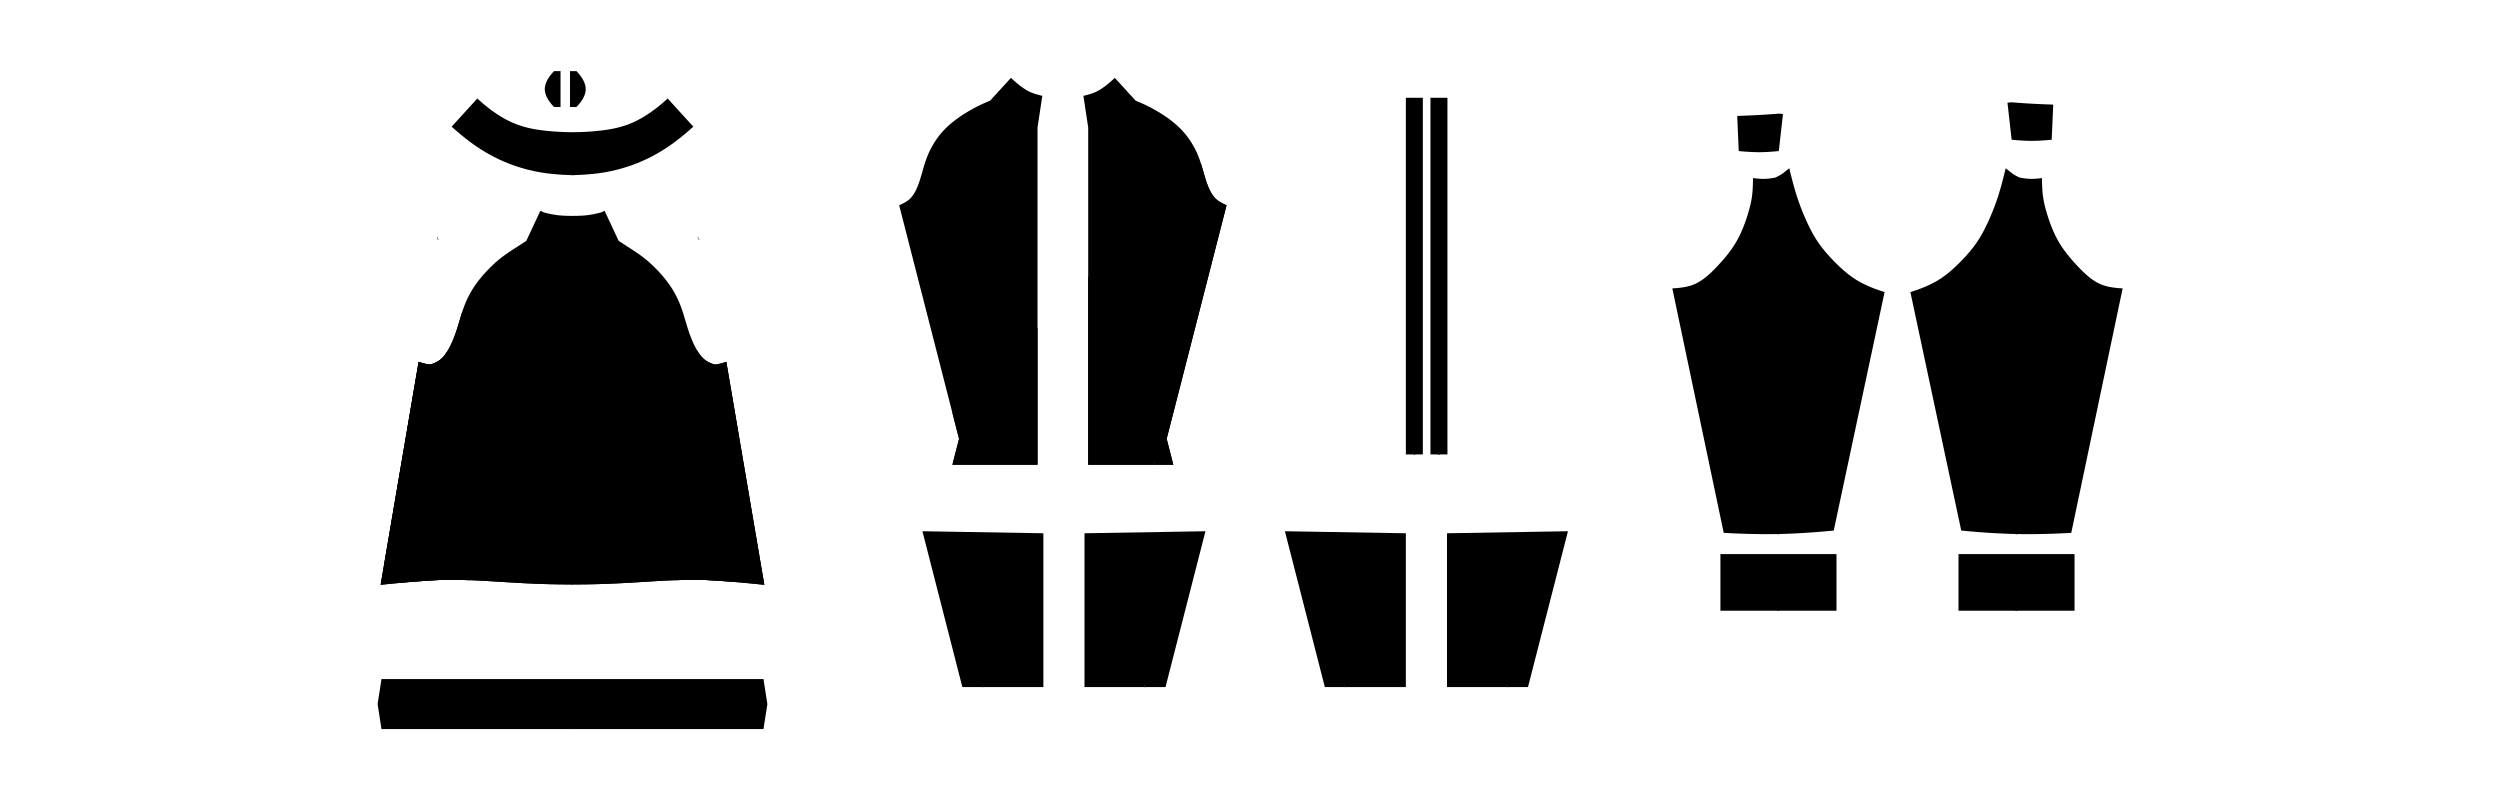 <?xml version="1.0" encoding="UTF-8"?>
<!DOCTYPE svg PUBLIC "-//W3C//DTD SVG 1.1//EN" "http://www.w3.org/Graphics/SVG/1.1/DTD/svg11.dtd">
<!-- Creator: CorelDRAW 2021 (64-Bit Evaluation Version) -->
<svg xmlns="http://www.w3.org/2000/svg" xml:space="preserve" width="28538px" height="9137px" version="1.1" style="shape-rendering:geometricPrecision; text-rendering:geometricPrecision; image-rendering:optimizeQuality; fill-rule:evenodd; clip-rule:evenodd"
viewBox="0 0 28538 9137.66"
 xmlns:xlink="http://www.w3.org/1999/xlink"
 xmlns:xodm="http://www.corel.com/coreldraw/odm/2003">
 <defs>
  <style type="text/css">
   <![CDATA[
    .str1 {stroke:black;stroke-width:5.7;stroke-miterlimit:10}
    .str0 {stroke:black;stroke-width:0.9;stroke-linejoin:bevel;stroke-miterlimit:10}
    .fil2 {fill:none;fill-rule:nonzero}
    .fil6 {fill:black;fill-rule:nonzero}
    .fil3 {fill:#1F1A17;fill-rule:nonzero}
    .fil4 {fill:COLOR_4 icc-color(acmecmyk, COLOR_CMYK_4);fill-rule:nonzero}
    .fil0 {fill:COLOR_2 icc-color(acmecmyk, COLOR_CMYK_2);fill-rule:nonzero}
    .fil1 {fill:COLOR_1 icc-color(acmecmyk, COLOR_CMYK_1);fill-rule:nonzero}
    .fil5 {fill:COLOR_3 icc-color(acmecmyk, COLOR_CMYK_3);fill-rule:nonzero}
   ]]>
  </style>
 </defs>
 <g id="Layer_x0020_1">
  <polygon class="fil0" points="8759.31,8037.63 8714.91,8323.08 6534.47,8323.08 4354.03,8323.08 4309.63,8037.63 4354.03,7752.19 6534.47,7752.19 8714.91,7752.19 "/>
  <polygon class="fil1" points="22357.15,6325.61 23682.05,6325.61 23682.05,6412.71 23682.05,6494.13 23682.05,6576.8 23682.05,6648.76 23682.05,6720.72 23682.05,6803.39 23682.05,6884.8 23682.05,6971.9 22357.15,6971.9 22357.15,6900.88 22357.15,6817.9 22357.15,6734.23 22357.15,6648.76 22357.15,6563.29 22357.15,6479.61 22357.15,6396.64 "/>
  <polygon class="fil1" points="20964.28,6325.61 19639.38,6325.61 19639.38,6412.71 19639.38,6494.13 19639.38,6576.8 19639.38,6648.76 19639.38,6720.72 19639.38,6803.39 19639.38,6884.8 19639.38,6971.9 20964.28,6971.9 20964.28,6900.88 20964.28,6817.9 20964.28,6734.23 20964.28,6648.76 20964.28,6563.29 20964.28,6479.61 20964.28,6396.64 "/>
  <polygon class="fil1" points="16048.25,5187.84 16048.25,1116.2 16145.2,1116.2 16242.14,1116.2 16242.14,5187.84 16145.2,5187.84 "/>
  <g>
   <path class="fil1" d="M23049.42 2052.78l7.32 -24.78 -7.32 24.78zm-660.86 4004.18l-580.63 -2722.66 57.78 -18.97 48.38 -17.22 40.24 -15.57 40.17 -16.93 39.01 -17.87 34.14 -17.01 31.37 -17.04 29.7 -17.57 29.22 -18.78 29.82 -20.74 30.6 -22.89 31.2 -24.97 32.44 -27.68 33.64 -30.48 36.82 -35.19 37.19 -37.31 35.02 -36.88 32.51 -35.94 1.58 -1.8 31.95 -37.27 27.41 -33.89 24.87 -32.72 23.15 -32.56 21.24 -32.13 20.94 -34.03 21.24 -37.13 21.39 -40.05 23.26 -46.44 23.21 -49.3 23.54 -53.15 23.92 -57.31 21.9 -55.79 20.04 -54.55 18.05 -52.82 17.56 -55.41 17.42 -59.24 17.57 -64.52 19.28 -75.67 19.43 -78.82 51.13 40.91 21.14 16.83 16.61 11.42 19.57 11.88 21.33 11.44 31.19 14.74 41.89 6.82 33.91 4.21 28.05 2.24 26.28 0.89 26.85 -0.39 31.51 -1.84 38.55 -3.66 26.16 -3.13 0.26 31.88 1.45 54.57 2.39 46.65 3.18 39.64 3.97 34.56 5.17 33.89 6.73 35.4 8.52 37.64 11.24 43.3 14.06 48.84 14.94 47.41 16.14 47.01 16.72 44.87 16.76 41.47 17 38.69 17.12 35.88 18.08 34.98 18.22 32.52 19 31.34 21.07 32.24 23.31 33.22 25.34 33.8 27.54 34.52 31.26 37.02 4.66 5.36 33.53 37.7 35.51 38.25 33.84 34.68 32.47 31.53 28.42 25.99 25.69 21.88 24.41 19.21 23.55 16.98 22.86 14.98 22.76 13.39 22.05 11.49 21.49 9.77 21.72 8.44 24.02 7.84 26.38 7.16 28.22 6.27 30.14 5.36 34.68 4.71 40.55 4.05 44.55 3.01 -586.77 2790.76 -64.23 3.31 -77.77 3.55 -80.4 3.09 -78.25 2.26 -78.81 1.53 -80.38 0.82 -78.84 -0.03 -79.55 -1.03 -78.8 -2.05 -78.87 -3.02 -78.73 -3.88 -79.13 -4.64 -78.64 -5.33 -80.4 -6.24 -80.86 -6.94 -82.28 -7.61z"/>
  </g>
  <g>
   <path class="fil1" d="M20272.01 2052.78l-7.32 -24.78 7.32 24.78zm660.86 4004.18l580.63 -2722.66 -57.78 -18.97 -48.39 -17.22 -40.23 -15.57 -40.17 -16.93 -39.01 -17.87 -34.14 -17.01 -31.37 -17.04 -29.7 -17.57 -29.22 -18.78 -29.82 -20.74 -30.61 -22.89 -31.19 -24.97 -32.44 -27.68 -33.65 -30.48 -36.82 -35.19 -37.19 -37.31 -35.01 -36.88 -32.51 -35.94 -1.59 -1.8 -31.94 -37.27 -27.41 -33.89 -24.87 -32.72 -23.15 -32.56 -21.24 -32.13 -20.94 -34.03 -21.25 -37.13 -21.38 -40.05 -23.26 -46.44 -23.21 -49.3 -23.54 -53.15 -23.92 -57.31 -21.91 -55.79 -20.04 -54.55 -18.04 -52.82 -17.56 -55.41 -17.42 -59.24 -17.57 -64.52 -19.28 -75.67 -19.43 -78.82 -51.14 40.91 -21.14 16.83 -16.6 11.42 -19.58 11.88 -21.33 11.44 -31.18 14.74 -41.9 6.82 -33.9 4.21 -28.05 2.24 -26.28 0.89 -26.85 -0.39 -31.52 -1.84 -38.55 -3.66 -26.15 -3.13 -0.26 31.88 -1.46 54.57 -2.38 46.65 -3.19 39.64 -3.96 34.56 -5.17 33.89 -6.73 35.4 -8.52 37.64 -11.25 43.3 -14.06 48.84 -14.93 47.41 -16.14 47.01 -16.72 44.87 -16.77 41.47 -17 38.69 -17.11 35.88 -18.08 34.98 -18.22 32.52 -19 31.34 -21.07 32.24 -23.31 33.22 -25.34 33.8 -27.54 34.52 -31.26 37.02 -4.66 5.36 -33.53 37.7 -35.51 38.25 -33.84 34.68 -32.47 31.53 -28.42 25.99 -25.69 21.88 -24.41 19.21 -23.55 16.98 -22.86 14.98 -22.76 13.39 -22.05 11.49 -21.49 9.77 -21.72 8.44 -24.03 7.84 -26.38 7.16 -28.22 6.27 -30.13 5.36 -34.69 4.71 -40.54 4.05 -44.55 3.01 586.76 2790.76 64.23 3.31 77.78 3.55 80.39 3.09 78.26 2.26 78.81 1.53 80.38 0.82 78.83 -0.03 79.56 -1.03 78.8 -2.05 78.87 -3.02 78.72 -3.88 79.14 -4.64 78.64 -5.33 80.4 -6.24 80.86 -6.94 82.28 -7.61z"/>
  </g>
  <path class="fil2 str0" d="M8152.13 4189.08l3.22 -26.73m-3238.55 26.73l-3.21 -26.73m1620.88 2509.46l-84.86 -0.48 -82.06 -0.89 -82.63 -1.51 -81.35 -2.18 -82.47 -2.95 -80.92 -3.52 -82.44 -4.11 -80.96 -4.47 -82.39 -4.87 -82.37 -5.08 -82.48 -5.12 -81.22 -4.8 -82.42 -4.36 -80.77 -3.51 -82.49 -2.6 -82.52 -1.62 -81.8 -0.79 -78.3 -0.2 -56.36 3.05 -81.88 4.75 -82.23 5.25 -82.62 5.89 -82.21 6.54 -82.53 7.2 -80.7 7.63 -82.43 8.15 -84.6 8.48 14.41 -84.54 13.84 -81.13 13.68 -80.22 13.83 -81.13 9.1 -53.37 4.83 -28.34 13.84 -81.13 13.62 -79.9 13.84 -81.14 13.94 -81.77 13.84 -81.13 13.74 -80.65 13.84 -81.12 13.62 -79.88 13.83 -81.13 13.75 -80.66 13.84 -81.13 10.81 -63.38 2.85 -16.73 13.83 -81.13 13.71 -80.39 13.84 -81.13 13.93 -81.7 13.83 -81.13 13.75 -80.63 13.83 -81.12 13.86 -81.26 13.83 -81.13 13.81 -80.94 13.83 -81.13 13.68 -80.26 13.66 -80.1 13.46 -78.94 5.98 -35.05 29.8 9.26 35.17 9.77 23.51 5.5 19.34 3.23 27.57 2.71 27.98 -9.61 21.25 -8.86 20.06 -9.68 16.92 -9.56 14.55 -9.61 14.54 -11.27 14.63 -13.16 14.65 -15.13 14.57 -17.13 14.21 -18.83 14.65 -21.75 14.73 -24.35 15.43 -28.2 15.74 -31.67 16.53 -36.34 16.04 -38.59 15.39 -40.61 15.06 -43.54 16.6 -52.52 23.23 -78.24 19.65 -64.58 14.06 -42.53 1.18 -3.4 14.68 -40.27 14.92 -37.12 16.01 -36.27 16.65 -34.5 17.46 -33.19 18.51 -32.41 19.74 -31.89 21.17 -31.67 23.15 -32.18 25.24 -32.77 27.89 -33.95 30.14 -34.52 31.97 -34.57 32.99 -33.69 32.39 -31.24 32.02 -29.1 31.77 -27.15 32.77 -26.23 34.28 -25.72 38.12 -26.87 49.02 -32.72 68.42 -44.2 67.66 -43.93 35.9 -23.5 -10.36 6.72 19.8 -42.37 34.26 -73.31 34.21 -73.21 34.5 -73.81 37.26 -79.73 39.01 18.32 31.54 7.89 42.14 9.51 37.08 7.04 35.78 5.44 37.21 4.24 39.36 3.04 46.79 2.06 58.29 0.88 -0.65 -0.01 -0.65 0.01 58.29 -0.88 46.79 -2.06 39.36 -3.04 37.21 -4.24 35.78 -5.44 37.07 -7.04 42.15 -9.51 31.51 -7.97 39.04 -18.24 37.26 79.73 34.5 73.81 34.21 73.21 34.26 73.31 19.77 42.41 -10.33 -6.76 35.9 23.5 67.66 43.93 68.42 44.2 49.01 32.72 38.12 26.87 34.28 25.72 32.78 26.23 31.77 27.15 32.02 29.1 32.39 31.24 32.99 33.69 31.97 34.57 30.14 34.52 27.89 33.95 25.24 32.77 23.15 32.18 21.17 31.67 19.74 31.89 18.51 32.41 17.45 33.19 16.65 34.5 16.01 36.27 14.93 37.12 14.68 40.27 1.18 3.4 14.05 42.53 19.66 64.58 23.23 78.24 16.6 52.52 15.06 43.54 15.39 40.61 16.04 38.59 16.53 36.34 15.74 31.67 15.43 28.2 14.72 24.35 14.66 21.75 14.2 18.83 14.58 17.13 14.65 15.13 14.62 13.16 14.54 11.27 14.55 9.61 16.93 9.56 20.06 9.68 21.24 8.86 28.05 9.62 27.5 -2.72 19.35 -3.23 23.51 -5.5 35.17 -9.77 29.8 -9.26 5.98 35.05 13.45 78.94 13.66 80.1 13.69 80.26 13.83 81.13 13.8 80.94 13.84 81.13 13.85 81.26 13.84 81.12 13.75 80.63 13.83 81.13 13.93 81.7 13.84 81.13 13.7 80.39 13.83 81.13 2.86 16.73 10.81 63.38 13.83 81.13 13.76 80.66 13.83 81.13 13.62 79.88 13.83 81.12 13.75 80.65 13.84 81.13 13.94 81.77 13.84 81.14 13.62 79.9 13.84 81.13 4.83 28.34 9.1 53.37 13.83 81.13 13.68 80.22 13.83 81.13 14.42 84.54 -84.6 -8.48 -82.43 -8.15 -80.71 -7.63 -82.51 -7.2 -82.22 -6.54 -82.62 -5.89 -82.24 -5.25 -81.88 -4.75 -56.36 -3.06 -78.3 0.21 -81.8 0.79 -82.51 1.62 -82.49 2.6 -80.77 3.51 -82.42 4.36 -81.22 4.8 -82.48 5.12 -82.38 5.08 -82.39 4.87 -80.96 4.47 -82.43 4.11 -80.92 3.52 -82.48 2.95 -81.34 2.18 -82.63 1.51 -82.06 0.89 -84.86 0.48zm-0.41 -4206.28l0 26.92"/>
  <polygon class="fil1" points="22963.88,1595.09 22916.27,1172.53 22959.09,1167.71 23043.55,1174.11 23124.83,1179.67 23206.96,1184.46 23289.13,1188.42 23369.79,1191.64 23395.63,1192.57 23438.68,1194.46 23421.14,1595.35 23347.83,1601.54 23284.42,1605.53 23231.43,1607.58 23183.47,1608.14 23136.59,1607.31 23086.51,1604.99 23027.8,1600.82 "/>
  <polygon class="fil1" points="20305.86,1724.43 20353.46,1301.87 20310.64,1297.05 20226.18,1303.46 20144.9,1309.01 20062.78,1313.8 19980.61,1317.76 19899.94,1320.98 19874.1,1321.91 19831.05,1323.8 19848.6,1724.69 19921.9,1730.88 19985.31,1734.87 20038.31,1736.93 20086.26,1737.49 20133.15,1736.66 20183.22,1734.34 20241.93,1730.16 "/>
  <g>
   <path class="fil1" d="M6534.47 1999.62l-49.02 -1.67 -66.26 -3.24 -61.68 -4.3 -59.3 -5.44 -54.02 -6.21 -49.9 -7.02 -47.41 -8.02 -49.74 -9.97 -62.38 -14.38 -18.66 -4.82 -31.15 -8.41 -50.49 -14.62 -44 -14.06 -46.42 -16.32 -47.7 -18.24 -45.46 -18.81 -43.68 -19.49 -44.37 -21.26 -44.19 -22.66 -45.21 -24.75 -43.16 -25.15 -43.83 -27.12 -41.64 -27.33 -42.35 -29.4 -43.48 -31.84 -43.84 -33.81 -50.93 -41.15 -54.31 -45.72 -55.05 -48.27 57.51 -63.17 56.52 -62.09 56.42 -61.98 54.33 -59.69 53.62 -58.89 14.58 -16.03 38.51 34.66 39.46 33.99 35.96 29.27 38.83 29.74 35.93 25.95 36.64 24.92 36.39 23.18 36.79 21.85 35.25 19.41 34.07 17.29 33.93 15.68 33.85 14.13 34.1 12.72 34.82 11.53 36.41 10.63 39.98 10.2 40.8 9.03 43.54 8.19 45.61 7.1 59 7.59 -0.54 -0.08 49.29 5.05 63.34 5.4 60.39 3.67 69.4 2.72 75.7 1.4 -0.8 -0.01 -0.8 0.01 75.7 -1.4 69.4 -2.72 60.39 -3.67 63.34 -5.4 49.29 -5.05 -0.55 0.08 59.01 -7.59 45.6 -7.1 43.56 -8.19 40.79 -9.03 39.98 -10.2 36.41 -10.63 34.81 -11.53 34.11 -12.72 33.85 -14.13 33.92 -15.68 34.08 -17.29 35.25 -19.41 36.79 -21.85 36.39 -23.18 36.64 -24.92 35.93 -25.95 38.83 -29.74 35.96 -29.27 39.46 -33.99 38.5 -34.66 14.59 16.03 53.62 58.89 54.33 59.69 56.42 61.98 56.52 62.09 57.51 63.17 -55.05 48.27 -54.31 45.72 -50.93 41.15 -43.84 33.81 -43.48 31.84 -42.35 29.4 -41.65 27.33 -43.82 27.12 -43.16 25.15 -45.21 24.75 -44.19 22.66 -44.37 21.26 -43.68 19.49 -45.47 18.81 -47.69 18.24 -46.42 16.32 -44 14.06 -50.49 14.62 -31.15 8.41 -18.62 5 -62.42 14.2 -49.75 9.97 -47.4 8.02 -49.91 7.02 -54.01 6.21 -59.3 5.44 -61.68 4.3 -66.26 3.24 -49.02 1.67zm0 -463.15l0 -26.93 0 26.93zm0 462.88l0 -26.93 0 26.93z"/>
  </g>
  <polygon class="fil1" points="6324.79,1221.21 6308.1,1203.52 6290.5,1183.31 6275.79,1164.45 6262.82,1145.74 6251.57,1127.3 6242.06,1109.26 6234.32,1091.84 6228.29,1075.16 6223.75,1058.84 6220.75,1043.32 6219.13,1028.06 6218.87,1013.21 6219.96,998.1 6222.42,982.49 6226.33,966.35 6231.76,949.62 6238.83,932.24 6247.75,913.99 6258.28,895.52 6270.75,876.39 6284.69,857.46 6300.8,837.89 6324.38,811.89 6397.56,811.89 6397.56,900.29 6397.56,984.2 6397.56,1066.99 6397.56,1149.19 6397.56,1221.21 "/>
  <polygon class="fil2 str0" points="6324.79,1221.21 6308.1,1203.52 6290.5,1183.31 6275.79,1164.45 6262.82,1145.74 6251.57,1127.3 6242.06,1109.26 6234.32,1091.84 6228.29,1075.16 6223.75,1058.84 6220.75,1043.32 6219.13,1028.06 6218.87,1013.21 6219.96,998.1 6222.42,982.49 6226.33,966.35 6231.76,949.62 6238.83,932.24 6247.75,913.99 6258.28,895.52 6270.75,876.39 6284.69,857.46 6300.8,837.89 6324.38,811.89 6397.56,811.89 6397.56,900.29 6397.56,984.2 6397.56,1066.99 6397.56,1149.19 6397.56,1221.21 "/>
  <polygon class="fil1" points="6579.05,1221.21 6595.75,1203.52 6613.34,1183.31 6628.05,1164.45 6641.02,1145.74 6652.27,1127.3 6661.78,1109.26 6669.52,1091.84 6675.56,1075.16 6680.09,1058.84 6683.09,1043.32 6684.71,1028.06 6684.97,1013.21 6683.88,998.1 6681.42,982.49 6677.51,966.35 6672.08,949.62 6665.01,932.24 6656.09,913.99 6645.56,895.52 6633.1,876.39 6619.15,857.46 6603.04,837.89 6579.46,811.89 6506.28,811.89 6506.28,900.29 6506.28,984.2 6506.28,1066.99 6506.28,1149.19 6506.28,1221.21 "/>
  <polygon class="fil2 str0" points="6579.05,1221.21 6595.75,1203.52 6613.34,1183.31 6628.05,1164.45 6641.02,1145.74 6652.27,1127.3 6661.78,1109.26 6669.52,1091.84 6675.56,1075.16 6680.09,1058.84 6683.09,1043.32 6684.71,1028.06 6684.97,1013.21 6683.88,998.1 6681.42,982.49 6677.51,966.35 6672.08,949.62 6665.01,932.24 6656.09,913.99 6645.56,895.52 6633.1,876.39 6619.15,857.46 6603.04,837.89 6579.46,811.89 6506.28,811.89 6506.28,900.29 6506.28,984.2 6506.28,1066.99 6506.28,1149.19 6506.28,1221.21 "/>
  <g>
   <path class="fil1" d="M13433.15 4450.84l26.08 6.68 -26.08 -6.68zm273.42 -957.9l-26.08 -6.71 26.08 6.71zm-1257.71 -2039.69l-26.93 0 26.93 0zm499.21 -280.15l15.44 -22.06 -15.44 22.06zm-526.18 4132.66l0 -46.33 0 -80.35 0 -82.93 0 -86.6 0 -0.01 0 -85.17 0 -80.89 0 -83.9 0 -81.11 0 -81.16 0 -81.1 0 -82.49 0 -81.11 0 -83.01 0 -81.11 0 -82.02 0 -81.11 0 -82.57 0 -81.11 0 -83.43 0 -81.11 0 -82.49 0 -81.11 0 -83.48 0 -81.1 0 -81.86 0 -81.1 0 -83.45 0 -81.11 0 -83.16 0 -81.11 0 -82.05 0 -81.11 0 -81.77 0 -81.1 0 -81.34 0 -81.11 0 -81.03 0 -81.1 0 -82.04 0 -81.11 0 -82.36 0 -81.1 0 -83.57 0 -81.11 0 -81.6 0 -80.98 0 -81 0 -38.77 0 3.23 -54.56 -361.68 14.65 -3.62 44.31 -11.78 30.36 -9.21 24.35 -8.62 22.5 -9.37 22.35 -10.8 22.5 -12.41 23.24 -14.36 24.72 -16.91 27.51 -20.6 31.36 -25.3 38.58 -33.15 31.8 -29.08 58.93 64.46 56.36 61.63 56.51 61.81 54.61 59.73 12.07 13.07 -8.87 -3.63 35.2 14.41 48.07 20.67 40.55 18.81 42.18 21.05 44.25 23.63 44.36 25.18 40.35 24.34 37.76 24.26 36.4 24.95 34.6 25.31 32.39 25.33 29.8 24.94 27.61 24.78 25.4 24.54 23.62 24.6 22.36 25.17 21.65 26.35 20.85 27.47 20.15 28.75 19.1 29.55 18.48 31.02 17.64 32.26 16.15 32.3 13.25 28.94 1.69 3.9 13.76 33.38 12.99 35.06 13.63 40.92 15.75 52.32 22.49 78.57 15.4 50.87 13.18 39.41 12.29 32.87 11.9 28.33 12.04 25.37 11.75 21.87 12.16 19.92 12.47 17.88 12.38 15.53 12.58 13.74 12.83 12.13 14.24 11.48 16.85 11.62 19.34 11.55 27.75 14.68 36.44 17.39 -8.57 33.45 -20.48 79.84 -20.15 78.6 -20.68 80.65 -20.48 79.87 -20.48 79.87 -20.36 79.39 -20.48 79.87 -20.43 79.69 -20.49 79.86 -20.27 79.08 -20.55 80.16 -20.48 79.87 -20.48 79.87 -20.18 78.69 -0.11 0.42 -20.37 79.46 -20.15 78.56 -20.48 79.87 -20.29 79.11 -20.66 80.59 -20.48 79.86 -20.48 79.87 -20.28 79.1 -20.56 80.17 -20.48 79.87 -20.68 80.65 -20.48 79.87 -1.96 7.64 -18.63 72.64 -20.48 79.87 -20.48 79.87 -20.09 78.37 -20.48 79.87 -20.31 79.17 -21.08 82.22 21.13 82.4 20.1 78.37 20.89 81.5 13.84 53.95 -971.75 0z"/>
  </g>
  <path class="fil0" d="M12421.89 3162.9l0 43.1 0 81.11 0 81.85 0 81.1 0 83.48 0 81.11 0 82.49 0 81.11 0 83.43 0 81.11 0 82.57 0 81.1 0 82.03 0 81.11 0 83.01 0 81.11 0 82.49 0 81.1 0 81.15 0 81.12 0 83.9 0 80.89 0 85.17 0 0 0 86.61 0 82.93 0 80.36 0 46.33 971.75 -0.01 -13.84 -53.95 -20.9 -81.5 -20.1 -78.37 -21.12 -82.4 21.08 -82.21 20.31 -79.18 20.48 -79.87 20.09 -78.37 20.48 -79.87 20.48 -79.86 18.62 -72.65 0.01 0 -26.08 -6.69 26.08 6.69 1.96 -7.64 20.47 -79.88 20.69 -80.64 20.48 -79.87 20.56 -80.17 20.28 -79.09 20.47 -79.88 20.49 -79.86 20.67 -80.59 20.28 -79.1 20.47 -79.87 20.16 -78.57 20.37 -79.47 0.11 -0.41 20.17 -78.69 20.49 -79.87 20.48 -79.87 20.55 -80.17 20.27 -79.07 20.49 -79.86 20.43 -79.69 20.48 -79.87 20.36 -79.39 20.47 -79.87 20.49 -79.88 20.68 -80.64 20.15 -78.6 20.48 -79.84 8.57 -33.45 -36.45 -17.39 -27.74 -14.68 -19.34 -11.54 -16.85 -11.63 -14.24 -11.48 -12.83 -12.14 -12.58 -13.74 -12.39 -15.51 -12.46 -17.89 -12.16 -19.92 -11.76 -21.87 -12.03 -25.37 -11.9 -28.33 -12.3 -32.87 -13.17 -39.42 -15.41 -50.86 -22.48 -78.56 -14.09 -46.81 -1289.18 1289.18zm1037.34 1294.63l0 0 0 0z"/>
  <g>
   <path class="fil1" d="M10832.11 4450.84l-26.09 6.68 26.09 -6.68zm-273.43 -957.9l26.08 -6.71 -26.08 6.71zm1257.71 -2039.69l26.93 0 -26.93 0zm-499.2 -280.15l-15.45 -22.06 15.45 22.06zm526.17 4132.66l0 -46.33 0 -80.35 0 -82.93 0 -86.6 0 -0.01 0 -85.17 0 -80.89 0 -83.9 0 -81.11 0 -81.16 0 -81.1 0 -82.49 0 -81.11 0 -83.01 0 -81.11 0 -82.02 0 -81.11 0 -82.57 0 -81.11 0 -83.43 0 -81.11 0 -82.49 0 -81.11 0 -83.48 0 -81.1 0 -81.86 0 -81.1 0 -83.45 0 -81.11 0 -83.16 0 -81.11 0 -82.05 0 -81.11 0 -81.77 0 -81.1 0 -81.34 0 -81.11 0 -81.03 0 -81.1 0 -82.04 0 -81.11 0 -82.36 0 -81.1 0 -83.57 0 -81.11 0 -81.6 0 -80.98 0 -81 0 -38.77 0 3.23 54.57 -361.68 -14.66 -3.62 -44.3 -11.78 -30.37 -9.21 -24.35 -8.62 -22.49 -9.37 -22.35 -10.8 -22.51 -12.41 -23.23 -14.36 -24.72 -16.91 -27.52 -20.6 -31.36 -25.3 -38.58 -33.15 -31.8 -29.08 -58.92 64.46 -56.36 61.63 -56.51 61.81 -54.62 59.73 -12.07 13.07 8.87 -3.63 -35.2 14.41 -48.06 20.67 -40.56 18.81 -42.18 21.05 -44.24 23.63 -44.36 25.18 -40.35 24.34 -37.77 24.26 -36.39 24.95 -34.6 25.31 -32.39 25.33 -29.81 24.94 -27.61 24.78 -25.4 24.54 -23.61 24.6 -22.37 25.17 -21.65 26.35 -20.85 27.47 -20.14 28.75 -19.11 29.55 -18.48 31.02 -17.64 32.26 -16.15 32.3 -13.24 28.94 -1.7 3.9 -13.76 33.38 -12.99 35.06 -13.62 40.92 -15.75 52.32 -22.5 78.57 -15.4 50.87 -13.18 39.41 -12.29 32.87 -11.89 28.33 -12.04 25.37 -11.76 21.87 -12.16 19.92 -12.46 17.88 -12.38 15.53 -12.59 13.74 -12.83 12.13 -14.23 11.48 -16.85 11.62 -19.34 11.55 -27.76 14.68 -36.44 17.39 8.58 33.45 20.47 79.84 20.16 78.6 20.68 80.65 20.47 79.87 20.48 79.87 20.36 79.39 20.48 79.87 20.44 79.69 20.48 79.86 20.27 79.08 20.56 80.16 20.48 79.87 20.48 79.87 20.18 78.69 0.1 0.42 20.38 79.46 20.14 78.56 20.49 79.87 20.28 79.11 20.66 80.59 20.48 79.86 20.49 79.87 20.28 79.1 20.56 80.17 20.47 79.87 20.68 80.65 20.49 79.87 1.95 7.64 18.63 72.64 20.48 79.87 20.48 79.87 20.1 78.37 20.48 79.87 20.3 79.17 21.08 82.22 -21.12 82.4 -20.1 78.37 -20.9 81.5 -13.83 53.95 971.74 0z"/>
  </g>
  <g>
   <path class="fil1" d="M13470.26 7196.93l-26.09 -6.67 26.09 6.67zm247.97 -967.01l-26.08 -6.71 26.08 6.71zm-1338.54 1613.55l0 -84.91 0 -81.84 0 -83.33 0 -83.28 0 -83.34 0 -83.29 0 -83.47 0 -83.29 0 -83.1 0 -83.29 0 -82.43 0 -83.3 0 -80.82 0 -83.29 0 -82.65 0 -83.29 0 -82.57 0 -83.29 0 -82.26 0 -82.14 0 -80.69 0 -15.65 1380.91 -23.26 -7.88 30.71 -20.04 78.15 -14.44 56.34 -6.06 23.6 -20.33 79.29 -20.58 80.23 -20.32 79.28 -20.26 79.01 -20.33 79.28 -20.5 79.95 -20.33 79.29 -20.22 78.83 -20.32 79.28 -20.36 79.4 -20.34 79.28 -20.29 79.12 -10.93 42.64 -9.4 36.65 -20.39 79.52 -20.33 79.28 -20.52 80.03 -20.33 79.28 -20.3 79.17 -20.56 80.18 -20.76 80.99 -924.79 0z"/>
  </g>
  <g>
   <path class="fil1" d="M17608.43 7196.93l-26.1 -6.67 26.1 6.67zm247.96 -967.01l-26.08 -6.71 26.08 6.71zm-1338.54 1613.55l0 -84.91 0 -81.84 0 -83.33 0 -83.28 0 -83.34 0 -83.29 0 -83.47 0 -83.29 0 -83.1 0 -83.29 0 -82.43 0 -83.3 0 -80.82 0 -83.29 0 -82.65 0 -83.29 0 -82.57 0 -83.29 0 -82.26 0 -82.14 0 -80.69 0 -15.65 1380.91 -23.26 -7.88 30.71 -20.04 78.15 -14.44 56.34 -6.05 23.6 -20.34 79.29 -20.57 80.23 -20.33 79.28 -20.26 79.01 -20.33 79.28 -20.5 79.95 -20.33 79.29 -20.21 78.83 -20.33 79.28 -20.36 79.4 -20.33 79.28 -20.29 79.12 -10.93 42.64 -9.4 36.65 -20.39 79.52 -20.33 79.28 -20.52 80.03 -20.33 79.28 -20.31 79.17 -20.55 80.18 -20.77 80.99 -924.79 0z"/>
  </g>
  <g>
   <path class="fil1" d="M10819.51 7196.93l26.1 -6.67 -26.1 6.67zm-247.96 -967.01l26.08 -6.71 -26.08 6.71zm1338.54 1613.55l0 -84.91 0 -81.84 0 -83.33 0 -83.28 0 -83.34 0 -83.29 0 -83.47 0 -83.29 0 -83.1 0 -83.29 0 -82.43 0 -83.3 0 -80.82 0 -83.29 0 -82.65 0 -83.29 0 -82.57 0 -83.29 0 -82.26 0 -82.14 0 -80.69 0 -15.65 -1380.91 -23.26 7.88 30.71 20.04 78.15 14.44 56.34 6.06 23.6 20.33 79.29 20.58 80.23 20.32 79.28 20.26 79.01 20.33 79.28 20.5 79.95 20.33 79.29 20.21 78.83 20.34 79.28 20.35 79.4 20.33 79.28 20.3 79.12 10.92 42.64 9.4 36.65 20.39 79.52 20.33 79.28 20.53 80.03 20.33 79.28 20.3 79.17 20.56 80.18 20.76 80.99 924.79 0z"/>
  </g>
  <g>
   <path class="fil1" d="M14957.68 7196.93l26.09 -6.67 -26.09 6.67zm-247.97 -967.01l26.09 -6.71 -26.09 6.71zm1338.54 1613.55l0 -84.91 0 -81.84 0 -83.33 0 -83.28 0 -83.34 0 -83.29 0 -83.47 0 -83.29 0 -83.1 0 -83.29 0 -82.43 0 -83.3 0 -80.82 0 -83.29 0 -82.65 0 -83.29 0 -82.57 0 -83.29 0 -82.26 0 -82.14 0 -80.69 0 -15.65 -1380.91 -23.26 7.88 30.71 20.04 78.15 14.44 56.34 6.06 23.6 20.33 79.29 20.57 80.23 20.34 79.28 20.25 79.01 20.33 79.28 20.51 79.95 20.32 79.29 20.21 78.83 20.34 79.28 20.36 79.4 20.33 79.28 20.29 79.12 10.93 42.64 9.39 36.65 20.39 79.52 20.33 79.28 20.53 80.03 20.33 79.28 20.3 79.17 20.56 80.18 20.77 80.99 924.78 0z"/>
  </g>
  <polygon class="fil3" points="6524.91,8323.08 6524.91,8296.15 6530.41,8296.15 6530.41,8318.49 6544.03,8318.49 6544.03,8323.08 "/>
  <polygon class="fil3" points="6524.91,6675.69 6524.91,6648.76 6530.41,6648.76 6530.41,6671.1 6544.03,6671.1 6544.03,6675.69 "/>
  <polygon class="fil3" points="4991.34,2732.15 4991.34,2705.22 4996.84,2705.22 4996.84,2727.57 5010.46,2727.57 5010.46,2732.15 "/>
  <polygon class="fil3" points="11210.08,7843.47 11210.08,7816.54 11215.58,7816.54 11215.58,7838.88 11229.2,7838.88 11229.2,7843.47 "/>
  <polygon class="fil3" points="13060.58,7843.47 13060.58,7816.54 13066.08,7816.54 13066.08,7838.88 13079.7,7838.88 13079.7,7843.47 "/>
  <polygon class="fil3" points="15348.24,7843.47 15348.24,7816.54 15353.74,7816.54 15353.74,7838.88 15367.36,7838.88 15367.36,7843.47 "/>
  <polygon class="fil3" points="17198.75,7843.47 17198.75,7816.54 17204.24,7816.54 17204.24,7838.88 17217.86,7838.88 17217.86,7843.47 "/>
  <polygon class="fil1" points="20292.27,6097.73 20292.27,6070.8 20297.77,6070.8 20297.77,6093.14 20311.39,6093.14 20311.39,6097.73 "/>
  <polygon class="fil1" points="20292.27,6971.9 20292.27,6944.97 20297.77,6944.97 20297.77,6967.31 20311.39,6967.31 20311.39,6971.9 "/>
  <polygon class="fil1" points="23010.04,6971.9 23010.04,6944.97 23015.54,6944.97 23015.54,6967.31 23029.16,6967.31 23029.16,6971.9 "/>
  <polygon class="fil1" points="23010.04,6097.73 23010.04,6070.8 23015.54,6070.8 23015.54,6093.14 23029.16,6093.14 23029.16,6097.73 "/>
  <polygon class="fil3" points="16135.64,5187.84 16135.64,5160.91 16141.13,5160.91 16141.13,5183.25 16154.75,5183.25 16154.75,5187.84 "/>
  <polygon class="fil3" points="11071.41,5305.76 11071.41,5278.83 11076.91,5278.83 11076.91,5301.17 11090.52,5301.17 11090.52,5305.76 "/>
  <polygon class="fil3" points="13174.93,5305.76 13174.93,5278.83 13180.43,5278.83 13180.43,5301.17 13194.05,5301.17 13194.05,5305.76 "/>
  <polygon class="fil3" points="11210.08,7843.47 11210.08,7816.54 11215.58,7816.54 11215.58,7838.88 11229.2,7838.88 11229.2,7843.47 "/>
  <polygon class="fil3" points="13060.58,7843.47 13060.58,7816.54 13066.08,7816.54 13066.08,7838.88 13079.7,7838.88 13079.7,7843.47 "/>
  <polygon class="fil3" points="15348.24,7843.47 15348.24,7816.54 15353.74,7816.54 15353.74,7838.88 15367.36,7838.88 15367.36,7843.47 "/>
  <polygon class="fil3" points="17198.75,7843.47 17198.75,7816.54 17204.24,7816.54 17204.24,7838.88 17217.86,7838.88 17217.86,7843.47 "/>
  <polygon class="fil1" points="20292.27,6097.73 20292.27,6070.8 20297.77,6070.8 20297.77,6093.14 20311.39,6093.14 20311.39,6097.73 "/>
  <polygon class="fil1" points="20292.27,6971.9 20292.27,6944.97 20297.77,6944.97 20297.77,6967.31 20311.39,6967.31 20311.39,6971.9 "/>
  <polygon class="fil1" points="23010.04,6971.9 23010.04,6944.97 23015.54,6944.97 23015.54,6967.31 23029.16,6967.31 23029.16,6971.9 "/>
  <polygon class="fil1" points="23010.04,6097.73 23010.04,6070.8 23015.54,6070.8 23015.54,6093.14 23029.16,6093.14 23029.16,6097.73 "/>
  <polygon class="fil3" points="16135.64,5187.84 16135.64,5160.91 16141.13,5160.91 16141.13,5183.25 16154.75,5183.25 16154.75,5187.84 "/>
  <polygon class="fil3" points="11071.41,5305.76 11071.41,5278.83 11076.91,5278.83 11076.91,5301.17 11090.52,5301.17 11090.52,5305.76 "/>
  <polygon class="fil3" points="13174.93,5305.76 13174.93,5278.83 13180.43,5278.83 13180.43,5301.17 13194.05,5301.17 13194.05,5305.76 "/>
  <polygon class="fil3" points="6524.91,1999.62 6524.91,1972.7 6530.41,1972.7 6530.41,1995.03 6544.03,1995.03 6544.03,1999.62 "/>
  <polygon class="fil3" points="7965.55,2732.15 7965.55,2705.22 7971.04,2705.22 7971.04,2727.57 7984.66,2727.57 7984.66,2732.15 "/>
  <polygon class="fil0" points="10871.58,4713.21 10885.71,4768.28 10906.19,4848.15 10926.49,4927.33 10947.57,5009.54 10926.44,5091.94 10906.35,5170.31 10885.45,5251.81 10871.62,5305.76 11843.36,5305.77 11843.36,5259.44 11843.36,5179.08 11843.36,5096.15 11843.36,5009.54 11843.36,5009.54 11843.36,4924.37 11843.36,4843.48 11843.36,4759.58 11843.36,4678.46 11843.36,4597.31 11843.36,4516.21 11843.36,4433.72 11843.36,4352.61 11843.36,4269.6 11843.36,4188.49 11843.36,4106.46 11843.36,4025.36 11843.36,3942.79 11843.36,3861.68 11843.36,3778.25 11843.36,3741.43 "/>
  <polygon class="fil1" points="16329.12,5187.84 16329.12,1116.2 16426.07,1116.2 16523.01,1116.2 16523.01,5187.84 16426.07,5187.84 "/>
  <polygon class="fil3" points="16416.51,5187.84 16416.51,5160.91 16422.01,5160.91 16422.01,5183.25 16435.62,5183.25 16435.62,5187.84 "/>
  <polygon class="fil3" points="16416.51,5187.84 16416.51,5160.91 16422.01,5160.91 16422.01,5183.25 16435.62,5183.25 16435.62,5187.84 "/>
  <g>
   <path class="fil1" d="M8152.13 4189.08l3.22 -26.73 -3.22 26.73zm-3235.33 0l-3.21 -26.73 3.21 26.73zm1617.67 2482.73l-84.86 -0.48 -82.06 -0.89 -82.63 -1.51 -81.35 -2.18 -82.47 -2.95 -80.92 -3.52 -82.44 -4.11 -80.96 -4.47 -82.39 -4.87 -82.37 -5.08 -82.48 -5.12 -81.22 -4.8 -82.42 -4.36 -80.77 -3.51 -82.49 -2.6 -82.52 -1.62 -81.8 -0.79 -78.3 -0.2 -56.36 3.05 -81.88 4.75 -82.23 5.25 -82.62 5.89 -82.21 6.54 -82.53 7.2 -80.7 7.63 -82.43 8.15 -84.6 8.48 14.41 -84.54 13.84 -81.13 13.68 -80.22 13.83 -81.13 9.1 -53.37 4.83 -28.34 13.84 -81.13 13.62 -79.9 13.84 -81.14 13.94 -81.77 13.84 -81.13 13.74 -80.65 13.84 -81.12 13.62 -79.88 13.83 -81.13 13.75 -80.66 13.84 -81.13 10.81 -63.38 2.85 -16.73 13.83 -81.13 13.71 -80.39 13.84 -81.13 13.93 -81.7 13.83 -81.13 13.75 -80.63 13.83 -81.12 13.86 -81.26 13.83 -81.13 13.81 -80.94 13.83 -81.13 13.68 -80.26 13.66 -80.1 13.46 -78.94 5.98 -35.05 29.8 9.26 35.17 9.77 23.51 5.5 19.34 3.23 27.57 2.71 27.98 -9.61 21.25 -8.86 20.06 -9.68 16.92 -9.56 14.55 -9.61 14.54 -11.27 14.63 -13.16 14.65 -15.13 14.57 -17.13 14.21 -18.83 14.65 -21.75 14.73 -24.35 15.43 -28.2 15.74 -31.67 16.53 -36.34 16.04 -38.59 15.39 -40.61 15.06 -43.54 16.6 -52.52 23.23 -78.24 19.65 -64.58 14.06 -42.53 1.18 -3.4 14.68 -40.27 14.92 -37.12 16.01 -36.27 16.65 -34.5 17.46 -33.19 18.51 -32.41 19.74 -31.89 21.17 -31.67 23.15 -32.18 25.24 -32.77 27.89 -33.95 30.14 -34.52 31.97 -34.57 32.99 -33.69 32.39 -31.24 32.02 -29.1 31.77 -27.15 32.77 -26.23 34.28 -25.72 38.12 -26.87 49.02 -32.72 68.42 -44.2 67.66 -43.93 35.9 -23.5 -10.36 6.72 19.8 -42.37 34.26 -73.31 34.21 -73.21 34.5 -73.81 37.26 -79.73 39.01 18.32 31.54 7.89 42.14 9.51 37.08 7.04 35.78 5.44 37.21 4.24 39.36 3.04 46.79 2.06 58.29 0.88 -0.65 -0.01 -0.65 0.01 58.29 -0.88 46.79 -2.06 39.36 -3.04 37.21 -4.24 35.78 -5.44 37.07 -7.04 42.15 -9.51 31.51 -7.97 39.04 -18.24 37.26 79.73 34.5 73.81 34.21 73.21 34.26 73.31 19.77 42.41 -10.33 -6.76 35.9 23.5 67.66 43.93 68.42 44.2 49.01 32.72 38.12 26.87 34.28 25.72 32.78 26.23 31.77 27.15 32.02 29.1 32.39 31.24 32.99 33.69 31.97 34.57 30.14 34.52 27.89 33.95 25.24 32.77 23.15 32.18 21.17 31.67 19.74 31.89 18.51 32.41 17.45 33.19 16.65 34.5 16.01 36.27 14.93 37.12 14.68 40.27 1.18 3.4 14.05 42.53 19.66 64.58 23.23 78.24 16.6 52.52 15.06 43.54 15.39 40.61 16.04 38.59 16.53 36.34 15.74 31.67 15.43 28.2 14.72 24.35 14.66 21.75 14.2 18.83 14.58 17.13 14.65 15.13 14.62 13.16 14.54 11.27 14.55 9.61 16.93 9.56 20.06 9.68 21.24 8.86 28.05 9.62 27.5 -2.72 19.35 -3.23 23.51 -5.5 35.17 -9.77 29.8 -9.26 5.98 35.05 13.45 78.94 13.66 80.1 13.69 80.26 13.83 81.13 13.8 80.94 13.84 81.13 13.85 81.26 13.84 81.12 13.75 80.63 13.83 81.13 13.93 81.7 13.84 81.13 13.7 80.39 13.83 81.13 2.86 16.73 10.81 63.38 13.83 81.13 13.76 80.66 13.83 81.13 13.62 79.88 13.83 81.12 13.75 80.65 13.84 81.13 13.94 81.77 13.84 81.14 13.62 79.9 13.84 81.13 4.83 28.34 9.1 53.37 13.83 81.13 13.68 80.22 13.83 81.13 14.42 84.54 -84.6 -8.48 -82.43 -8.15 -80.71 -7.63 -82.51 -7.2 -82.22 -6.54 -82.62 -5.89 -82.24 -5.25 -81.88 -4.75 -56.36 -3.06 -78.3 0.21 -81.8 0.79 -82.51 1.62 -82.49 2.6 -80.77 3.51 -82.42 4.36 -81.22 4.8 -82.48 5.12 -82.38 5.08 -82.39 4.87 -80.96 4.47 -82.43 4.11 -80.92 3.52 -82.48 2.95 -81.34 2.18 -82.63 1.51 -82.06 0.89 -84.86 0.48zm-0.41 -4206.28l0 26.92 0 -26.92z"/>
  </g>
  <path class="fil4" d="M11401.03 1916.28l0 0 0 0c-51.51,-28.92 -130.73,-59.4 -213.23,-66.12 -101.26,-8.26 -145.28,15.78 -145.28,15.78 0,0 151.54,-8.26 257.88,58.54 0.12,0.07 0.19,0.11 0.2,0.12 -0.42,1.52 -0.96,3.02 -1.64,4.47 -9.48,20.19 -40.53,25.6 -69.35,12.08 -20.99,-9.85 -35.01,-27.01 -37.43,-43.41 -1.02,5.44 -1.56,11.06 -1.56,16.8 0,50.16 40.66,90.81 90.81,90.81 30.92,0 58.23,-15.46 74.62,-39.07 0.64,-0.86 13.53,-18.3 20.5,-23.67 7.16,-5.5 19.57,-12.36 31.37,-13.75 11.8,-1.41 -1.54,-9.63 -6.89,-12.58z"/>
  <path class="fil0" d="M4380.42 6464.78l188.8 188.8 22.97 -2.16 82.52 -7.22 82.22 -6.52 82.63 -5.91 82.22 -5.25 81.88 -4.74 56.37 -3.05 78.29 0.2 81.8 0.79 82.52 1.63 82.49 2.59 80.77 3.51 82.42 4.36 81.22 4.81 82.48 5.1 82.37 5.08 82.39 4.88 80.96 4.47 82.43 4.1 80.92 3.53 82.48 2.95 81.34 2.18 82.65 1.51 82.05 0.89 84.85 0.48 84.87 -0.48 82.06 -0.89 82.63 -1.51 81.34 -2.18 82.48 -2.95 80.92 -3.53 82.44 -4.1 80.95 -4.47 82.39 -4.88 82.38 -5.08 82.48 -5.1 81.22 -4.81 82.42 -4.36 80.77 -3.51 82.49 -2.59 82.51 -1.63 81.8 -0.79 78.3 -0.21 56.37 3.06 81.87 4.74 82.24 5.25 82.62 5.91 48.93 3.88 -3083.94 -3083.93 -6.86 20.76 -19.65 64.57 -23.23 78.24 -16.6 52.53 -15.07 43.54 -15.38 40.61 -16.04 38.58 -16.53 36.35 -15.74 31.67 -15.43 28.2 -14.73 24.35 -14.65 21.74 -14.21 18.84 -14.58 17.14 -14.63 15.12 -14.64 13.16 -14.54 11.26 -14.54 9.62 -16.93 9.56 -20.06 9.67 -21.25 8.87 -27.99 9.61 -27.56 -2.71 -19.34 -3.23 -23.51 -5.5 -35.17 -9.78 -29.8 -9.24 -5.97 35.03 -13.47 78.95 -13.66 80.1 -13.69 80.26 -13.83 81.12 -13.8 80.95 -13.83 81.14 -13.85 81.24 -13.84 81.13 -13.75 80.62 -13.83 81.14 -13.93 81.7 -13.84 81.13 -13.7 80.39 -13.84 81.12 -2.85 16.73 -10.81 63.39 -13.83 81.13 -13.76 80.65 -13.83 81.13 -13.62 79.89 -13.84 81.12 -13.75 80.65 -13.83 81.13 -13.95 81.78 -13.82 81.13 -13.63 79.89 -13.84 81.13 -4.83 28.36 -9.1 53.35 -13.83 81.13 -5.97 35.01zm533.17 -2302.45l3.22 26.73 -3.22 -26.73z"/>
  <polygon class="fil5" points="7958.88,4003.28 7716.25,6622.92 7766.3,6621.35 7848.81,6619.72 7930.61,6618.93 8008.91,6618.72 8065.28,6621.78 8147.15,6626.52 8229.39,6631.77 8312.01,6637.68 8394.23,6644.2 8476.74,6651.42 8557.45,6659.03 8639.88,6667.19 8724.48,6675.67 8710.07,6591.13 8696.23,6510 8682.54,6429.77 8668.71,6348.64 8659.62,6295.29 8654.78,6266.93 8640.95,6185.8 8627.33,6105.91 8613.49,6024.78 8599.55,5943 8585.71,5861.87 8571.97,5781.22 8558.13,5700.1 8544.51,5620.21 8530.67,5539.08 8516.92,5458.43 8503.09,5377.3 8492.28,5313.91 8489.43,5297.18 8475.59,5216.06 8461.89,5135.67 8448.05,5054.54 8434.12,4972.84 8420.29,4891.7 8406.54,4811.08 8392.7,4729.95 8378.85,4648.71 8365.01,4567.57 8351.21,4486.62 8337.38,4405.5 8323.7,4325.24 8310.04,4245.14 8296.58,4166.19 8290.6,4131.16 8260.8,4140.4 8225.63,4150.18 8202.12,4155.68 8182.77,4158.91 8155.27,4161.63 8127.23,4152.01 8105.98,4143.14 8085.92,4133.47 8068.99,4123.91 8054.44,4114.29 8039.9,4103.03 8025.27,4089.87 8010.63,4074.75 7996.05,4057.61 7981.84,4038.77 7967.19,4017.03 "/>
  <path class="fil5" d="M5110.06 4003.28l242.63 2619.64 -50.05 -1.57 -82.52 -1.63 -81.8 -0.79 -78.29 -0.2 -56.37 3.05 -81.88 4.74 -82.22 5.25 -82.63 5.91 -82.22 6.52 -82.52 7.22 -80.7 7.61 -82.43 8.16 -84.61 8.48 14.42 -84.54 13.84 -81.13 13.68 -80.23 13.83 -81.13 9.1 -53.35 4.83 -28.36 13.84 -81.13 13.63 -79.89 13.82 -81.13 13.95 -81.78 13.83 -81.13 13.75 -80.65 13.84 -81.12 13.62 -79.89 13.83 -81.13 13.76 -80.65 13.83 -81.13 10.81 -63.39 2.85 -16.73 13.84 -81.12 13.7 -80.39 13.84 -81.13 13.93 -81.7 13.83 -81.14 13.75 -80.62 13.84 -81.13 13.85 -81.24 13.83 -81.14 13.8 -80.95 13.83 -81.12 13.69 -80.26 13.66 -80.1 13.47 -78.95 5.97 -35.03 29.8 9.24 35.17 9.78 23.51 5.5 19.34 3.23 27.56 2.71 27.99 -9.61 21.25 -8.87 20.06 -9.67 16.93 -9.56 14.54 -9.62 14.54 -11.26 14.64 -13.16 14.63 -15.12 14.58 -17.14 14.21 -18.84 14.65 -21.74 8.32 -13.75zm-196.47 159.05l3.22 26.73 -3.22 -26.73z"/>
  <line class="fil2" x1="8285.48" y1="4132.74" x2="8719" y2= "6675.12" />
  <line class="fil2 str1" x1="8285.48" y1="4132.74" x2="8719" y2= "6675.12" />
  <line class="fil2" x1="4783.45" y1="4132.74" x2="4349.94" y2= "6675.12" />
  <line class="fil2 str1" x1="4783.45" y1="4132.74" x2="4349.94" y2= "6675.12" />
  <polygon class="fil6" points="7713.38,6623.01 7956.4,3999.18 7961.36,4007.38 7719.12,6622.83 "/>
  <polygon class="fil6" points="5347.26,6622.75 5105.37,4011.04 5110.33,4002.83 5353,6622.93 "/>
 </g>
</svg>
